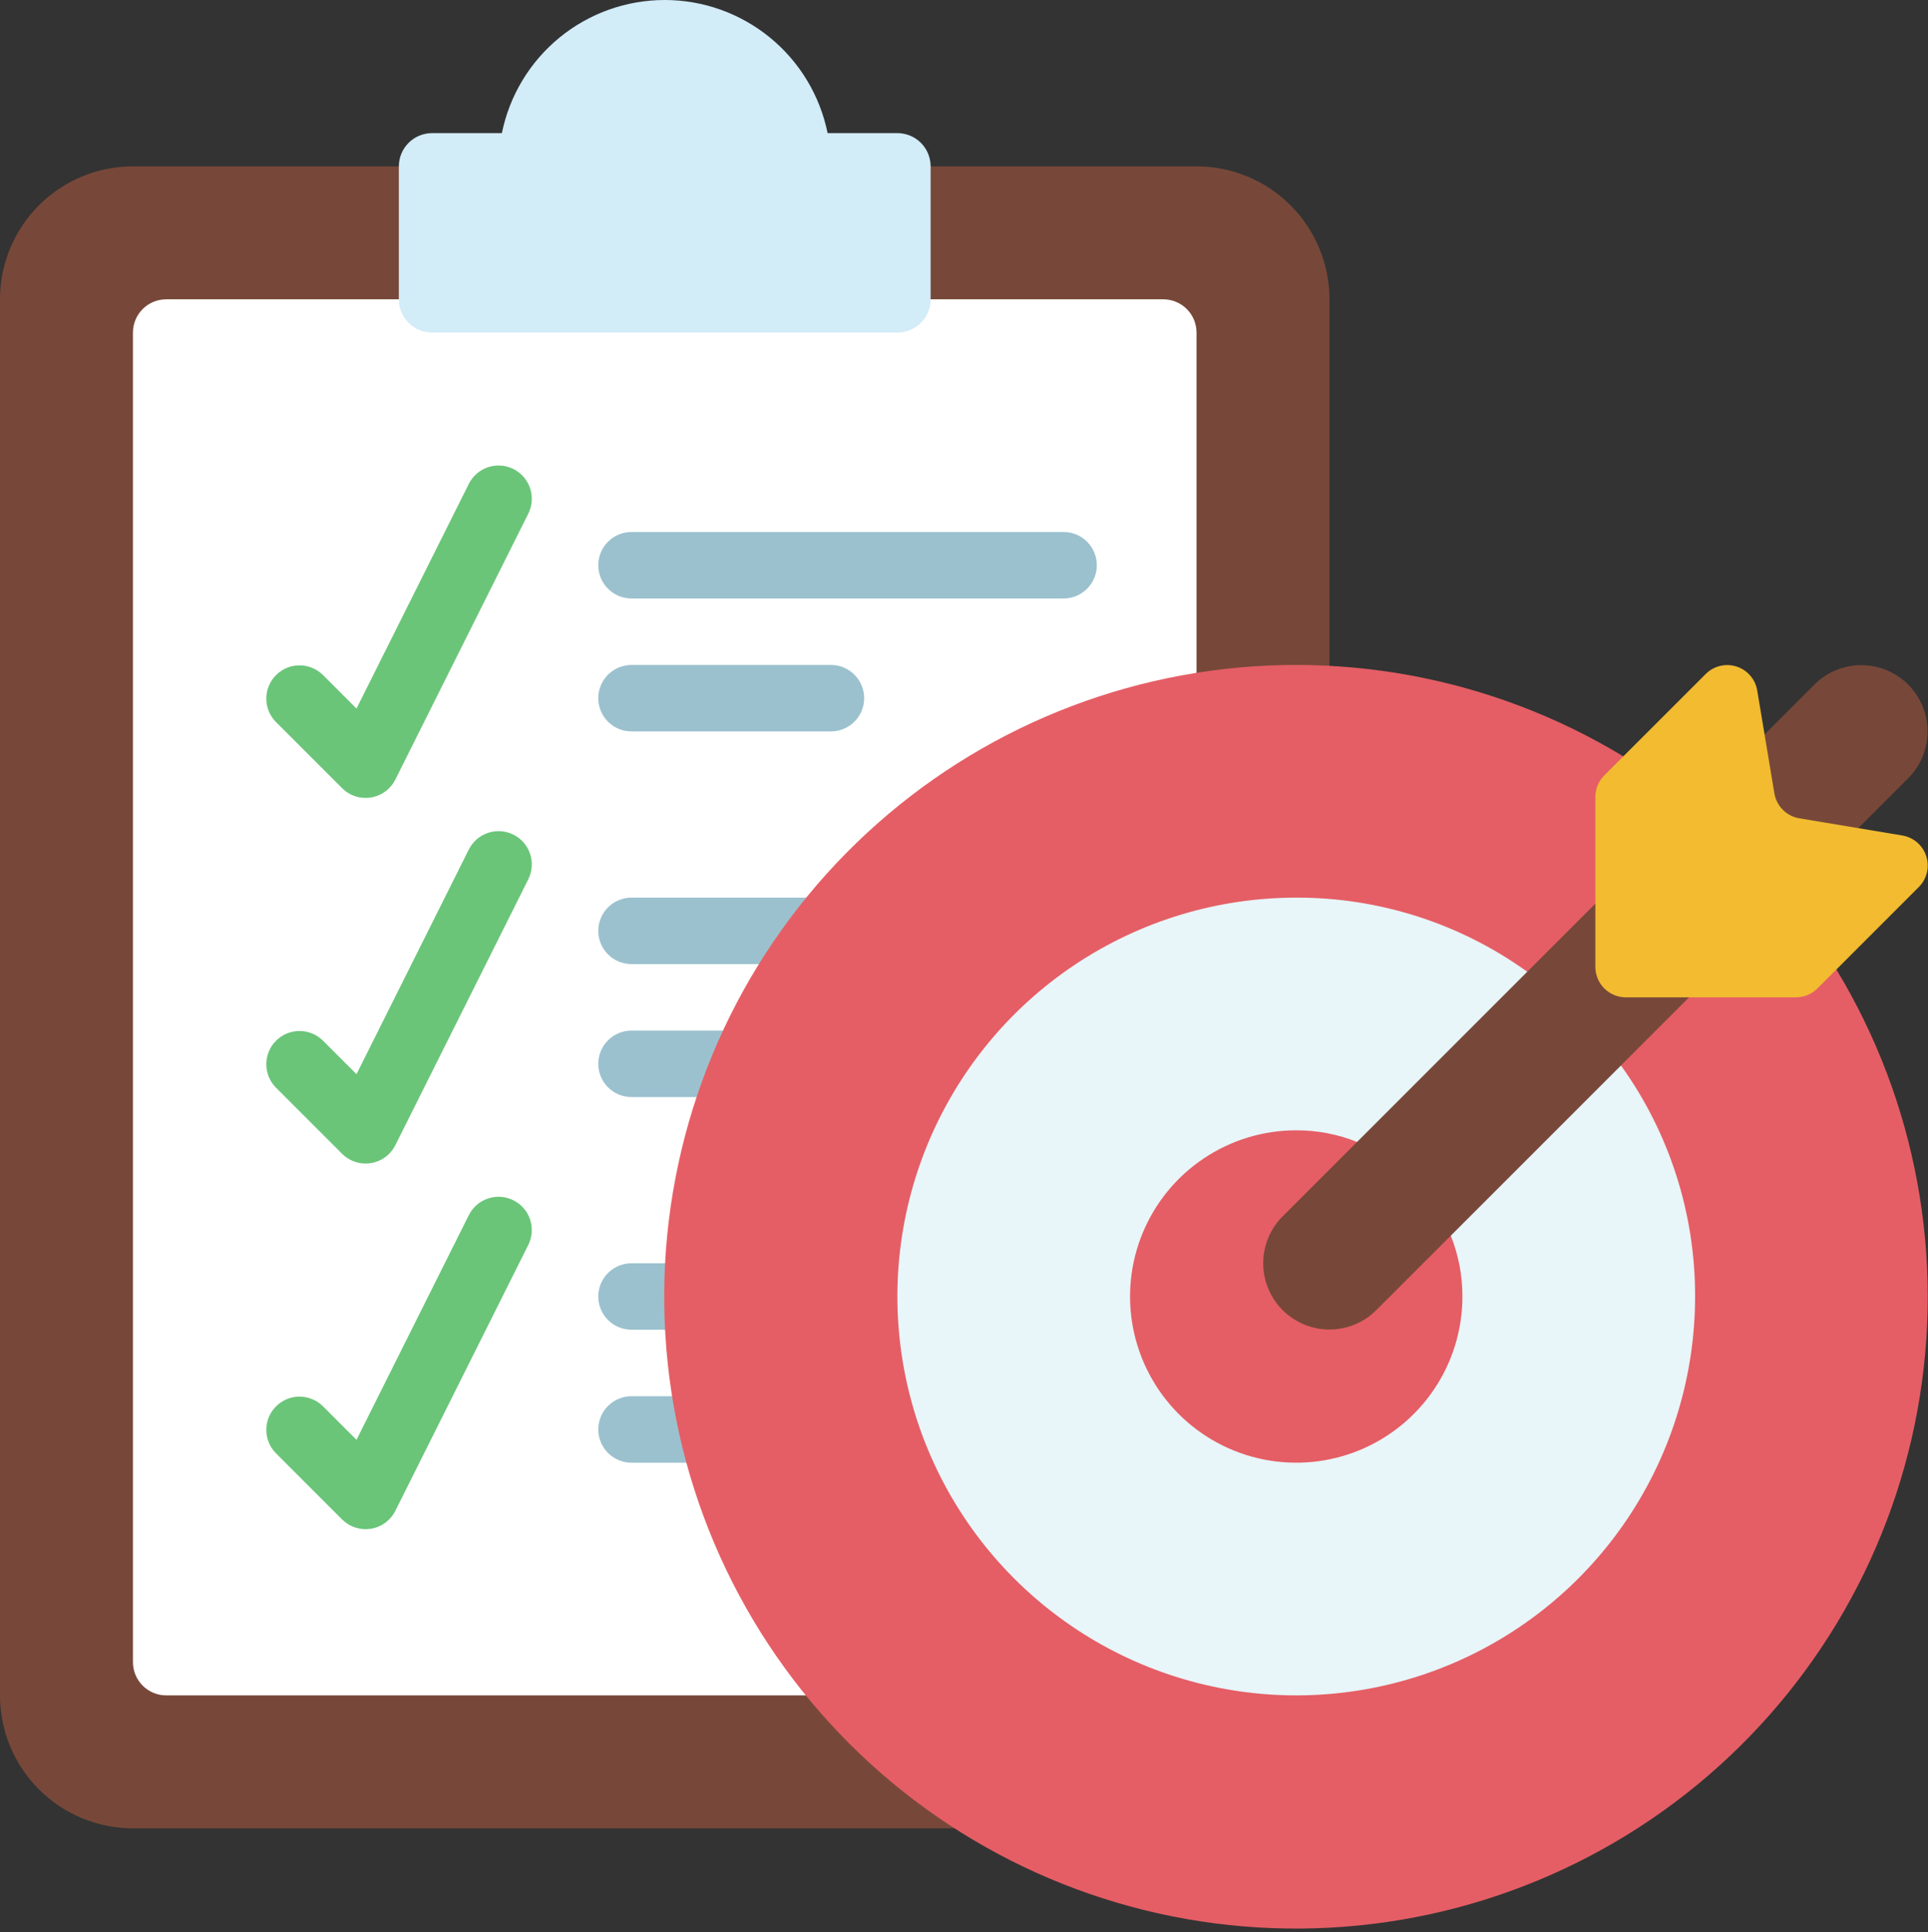 <svg width="495" height="496" viewBox="0 0 495 496" fill="none" xmlns="http://www.w3.org/2000/svg">
<rect x="0" y="0" width="495" height="496" fill="#333333" stroke="none"/>
<path d="M341.333 170.965V76.843C341.333 67.79 337.737 59.108 331.336 52.707C324.935 46.306 316.253 42.709 307.2 42.709H34.133C25.081 42.709 16.399 46.306 9.997 52.707C3.596 59.108 0 67.79 0 76.843V435.243C0 444.296 3.596 452.977 9.997 459.379C16.399 465.78 25.081 469.376 34.133 469.376H245.504L341.333 170.965Z" fill="#774839"/>
<path d="M307.2 172.757V85.376C307.2 83.113 306.301 80.942 304.701 79.342C303.101 77.742 300.93 76.843 298.667 76.843H42.667C40.404 76.843 38.233 77.742 36.633 79.342C35.033 80.942 34.134 83.113 34.134 85.376V426.709C34.134 428.973 35.033 431.143 36.633 432.743C38.233 434.344 40.404 435.243 42.667 435.243H207.19L307.2 172.757Z" fill="white"/>
<path d="M238.934 42.709V76.843C238.934 79.106 238.035 81.276 236.434 82.877C234.834 84.477 232.664 85.376 230.4 85.376H110.934C108.671 85.376 106.5 84.477 104.9 82.877C103.299 81.276 102.4 79.106 102.4 76.843V42.709C102.4 40.446 103.299 38.276 104.9 36.675C106.5 35.075 108.671 34.176 110.934 34.176H128.854C130.812 24.531 136.045 15.86 143.665 9.631C151.286 3.403 160.825 0 170.667 0C180.509 0 190.048 3.403 197.669 9.631C205.289 15.86 210.522 24.531 212.48 34.176H230.4C232.664 34.176 234.834 35.075 236.434 36.675C238.035 38.276 238.934 40.446 238.934 42.709Z" fill="#D2ECF8"/>
<path d="M273.066 153.643H162.133C159.87 153.643 157.699 152.744 156.099 151.143C154.499 149.543 153.6 147.373 153.6 145.11C153.6 142.846 154.499 140.676 156.099 139.076C157.699 137.475 159.87 136.576 162.133 136.576H273.066C275.329 136.576 277.5 137.475 279.1 139.076C280.701 140.676 281.6 142.846 281.6 145.11C281.6 147.373 280.701 149.543 279.1 151.143C277.5 152.744 275.329 153.643 273.066 153.643ZM213.333 187.776H162.133C159.87 187.776 157.699 186.877 156.099 185.277C154.499 183.677 153.6 181.506 153.6 179.243C153.6 176.98 154.499 174.809 156.099 173.209C157.699 171.609 159.87 170.71 162.133 170.71H213.333C215.596 170.71 217.767 171.609 219.367 173.209C220.967 174.809 221.866 176.98 221.866 179.243C221.866 181.506 220.967 183.677 219.367 185.277C217.767 186.877 215.596 187.776 213.333 187.776ZM213.333 247.51H162.133C159.87 247.51 157.699 246.61 156.099 245.01C154.499 243.41 153.6 241.239 153.6 238.976C153.6 236.713 154.499 234.543 156.099 232.942C157.699 231.342 159.87 230.443 162.133 230.443H213.333C215.596 230.443 217.767 231.342 219.367 232.942C220.967 234.543 221.866 236.713 221.866 238.976C221.866 241.239 220.967 243.41 219.367 245.01C217.767 246.61 215.596 247.51 213.333 247.51ZM194.73 281.643H162.133C159.87 281.643 157.699 280.744 156.099 279.143C154.499 277.543 153.6 275.373 153.6 273.11C153.6 270.846 154.499 268.676 156.099 267.076C157.699 265.475 159.87 264.576 162.133 264.576H194.73C196.993 264.576 199.164 265.475 200.764 267.076C202.365 268.676 203.264 270.846 203.264 273.11C203.264 275.373 202.365 277.543 200.764 279.143C199.164 280.744 196.993 281.643 194.73 281.643ZM183.296 341.376H162.133C159.87 341.376 157.699 340.477 156.099 338.877C154.499 337.277 153.6 335.106 153.6 332.843C153.6 330.58 154.499 328.409 156.099 326.809C157.699 325.209 159.87 324.31 162.133 324.31H183.296C185.559 324.31 187.729 325.209 189.33 326.809C190.93 328.409 191.829 330.58 191.829 332.843C191.829 335.106 190.93 337.277 189.33 338.877C187.729 340.477 185.559 341.376 183.296 341.376ZM186.965 375.51H162.133C159.87 375.51 157.699 374.61 156.099 373.01C154.499 371.41 153.6 369.239 153.6 366.976C153.6 364.713 154.499 362.543 156.099 360.942C157.699 359.342 159.87 358.443 162.133 358.443H186.965C189.228 358.443 191.399 359.342 192.999 360.942C194.599 362.543 195.498 364.713 195.498 366.976C195.498 369.239 194.599 371.41 192.999 373.01C191.399 374.61 189.228 375.51 186.965 375.51Z" fill="#9BC1CE"/>
<path d="M93.866 204.843C91.603 204.842 89.433 203.943 87.833 202.342L70.766 185.276C69.212 183.666 68.352 181.511 68.371 179.273C68.391 177.036 69.288 174.896 70.87 173.314C72.453 171.731 74.593 170.834 76.83 170.815C79.068 170.795 81.223 171.655 82.833 173.21L91.528 181.905L120.362 124.228C120.863 123.225 121.557 122.331 122.403 121.596C123.25 120.861 124.233 120.3 125.296 119.945C126.36 119.59 127.483 119.448 128.601 119.527C129.719 119.606 130.811 119.904 131.814 120.405C132.817 120.906 133.711 121.6 134.446 122.446C135.181 123.293 135.742 124.276 136.097 125.34C136.452 126.403 136.594 127.526 136.515 128.644C136.436 129.762 136.138 130.854 135.637 131.857L101.504 200.124C100.898 201.334 100.014 202.383 98.924 203.184C97.833 203.986 96.567 204.516 95.232 204.732C94.78 204.807 94.324 204.844 93.866 204.843ZM93.866 298.709C91.603 298.709 89.433 297.81 87.833 296.209L70.766 279.143C69.212 277.533 68.352 275.378 68.371 273.14C68.391 270.903 69.288 268.762 70.87 267.18C72.453 265.598 74.593 264.701 76.83 264.681C79.068 264.662 81.223 265.522 82.833 267.076L91.528 275.772L120.362 218.095C121.374 216.069 123.149 214.529 125.296 213.812C127.444 213.095 129.788 213.26 131.814 214.272C133.84 215.284 135.38 217.059 136.097 219.206C136.814 221.354 136.649 223.698 135.637 225.724L101.504 293.99C100.898 295.201 100.014 296.25 98.924 297.051C97.833 297.852 96.567 298.383 95.232 298.598C94.78 298.674 94.324 298.711 93.866 298.709ZM93.866 392.576C91.603 392.576 89.433 391.676 87.833 390.076L70.766 373.009C69.212 371.4 68.352 369.244 68.371 367.007C68.391 364.769 69.288 362.629 70.87 361.047C72.453 359.465 74.593 358.567 76.83 358.548C79.068 358.529 81.223 359.389 82.833 360.943L91.528 369.639L120.362 311.962C121.374 309.936 123.149 308.395 125.296 307.679C127.444 306.962 129.788 307.127 131.814 308.139C133.84 309.15 135.38 310.925 136.097 313.073C136.814 315.22 136.649 317.565 135.637 319.59L101.504 387.857C100.898 389.068 100.014 390.117 98.924 390.918C97.833 391.719 96.567 392.249 95.232 392.465C94.78 392.54 94.324 392.577 93.866 392.576Z" fill="#6AC579"/>
<path d="M471.467 248.875C492.007 282.784 499.417 323.042 492.296 362.042C485.176 401.043 464.019 436.085 432.821 460.549C401.624 485.013 362.548 497.204 322.974 494.819C283.401 492.434 246.072 475.638 218.038 447.605C190.005 419.571 173.209 382.242 170.824 342.668C168.439 303.095 180.63 264.019 205.094 232.821C229.558 201.624 264.6 180.467 303.6 173.347C342.601 166.226 382.859 173.636 416.768 194.176L471.467 248.875Z" fill="#E55E65"/>
<path d="M416.171 273.536C428.595 290.811 435.254 311.564 435.2 332.843C435.2 353.096 429.195 372.894 417.943 389.733C406.691 406.573 390.698 419.698 371.987 427.448C353.276 435.199 332.687 437.226 312.823 433.275C292.96 429.324 274.714 419.571 260.393 405.251C246.072 390.93 236.319 372.684 232.368 352.82C228.417 332.956 230.445 312.367 238.195 293.656C245.946 274.945 259.07 258.952 275.91 247.7C292.75 236.448 312.548 230.443 332.8 230.443C354.079 230.39 374.832 237.049 392.107 249.472L416.171 273.536Z" fill="#E8F5F9"/>
<path d="M372.48 317.227C374.468 322.192 375.482 327.494 375.466 332.843C375.466 341.282 372.964 349.531 368.276 356.547C363.587 363.564 356.924 369.032 349.127 372.262C341.331 375.491 332.752 376.336 324.476 374.69C316.199 373.043 308.597 368.98 302.63 363.013C296.663 357.046 292.599 349.443 290.953 341.167C289.306 332.89 290.151 324.311 293.381 316.515C296.61 308.719 302.079 302.055 309.095 297.367C316.112 292.679 324.361 290.176 332.8 290.176C338.148 290.161 343.45 291.175 348.416 293.163L372.48 317.227Z" fill="#E55E65"/>
<path d="M409.6 231.979L329.301 312.277C327.721 313.857 326.468 315.733 325.613 317.798C324.758 319.862 324.317 322.075 324.317 324.309C324.317 326.544 324.758 328.757 325.613 330.821C326.468 332.886 327.721 334.761 329.301 336.341C330.881 337.921 332.757 339.175 334.822 340.03C336.886 340.885 339.099 341.325 341.333 341.325C343.568 341.325 345.78 340.885 347.845 340.03C349.909 339.175 351.785 337.921 353.365 336.341L433.664 256.043L409.6 231.979ZM440.235 201.344L465.835 175.744C469.026 172.553 473.354 170.76 477.867 170.76C482.379 170.76 486.707 172.553 489.899 175.744C493.09 178.935 494.882 183.263 494.882 187.776C494.882 192.289 493.09 196.617 489.899 199.808L464.299 225.408L440.235 201.344Z" fill="#774839"/>
<path d="M451.157 177.263L455.56 203.665C455.825 205.271 456.587 206.754 457.738 207.904C458.889 209.055 460.371 209.817 461.977 210.082L488.379 214.485C489.798 214.716 491.125 215.334 492.214 216.271C493.304 217.208 494.114 218.427 494.555 219.795C494.996 221.162 495.051 222.625 494.715 224.022C494.378 225.419 493.662 226.696 492.646 227.712L466.611 253.756C465.882 254.485 465.015 255.062 464.062 255.455C463.108 255.847 462.087 256.047 461.056 256.043H417.416C415.343 256.043 413.355 255.219 411.889 253.753C410.423 252.287 409.6 250.299 409.6 248.226V204.587C409.6 202.516 410.422 200.53 411.887 199.066L437.93 173.03C438.944 172.015 440.218 171.299 441.613 170.96C443.007 170.621 444.468 170.674 445.835 171.111C447.202 171.548 448.422 172.354 449.36 173.439C450.299 174.525 450.921 175.848 451.157 177.263Z" fill="#F2BB30"/>
</svg>
